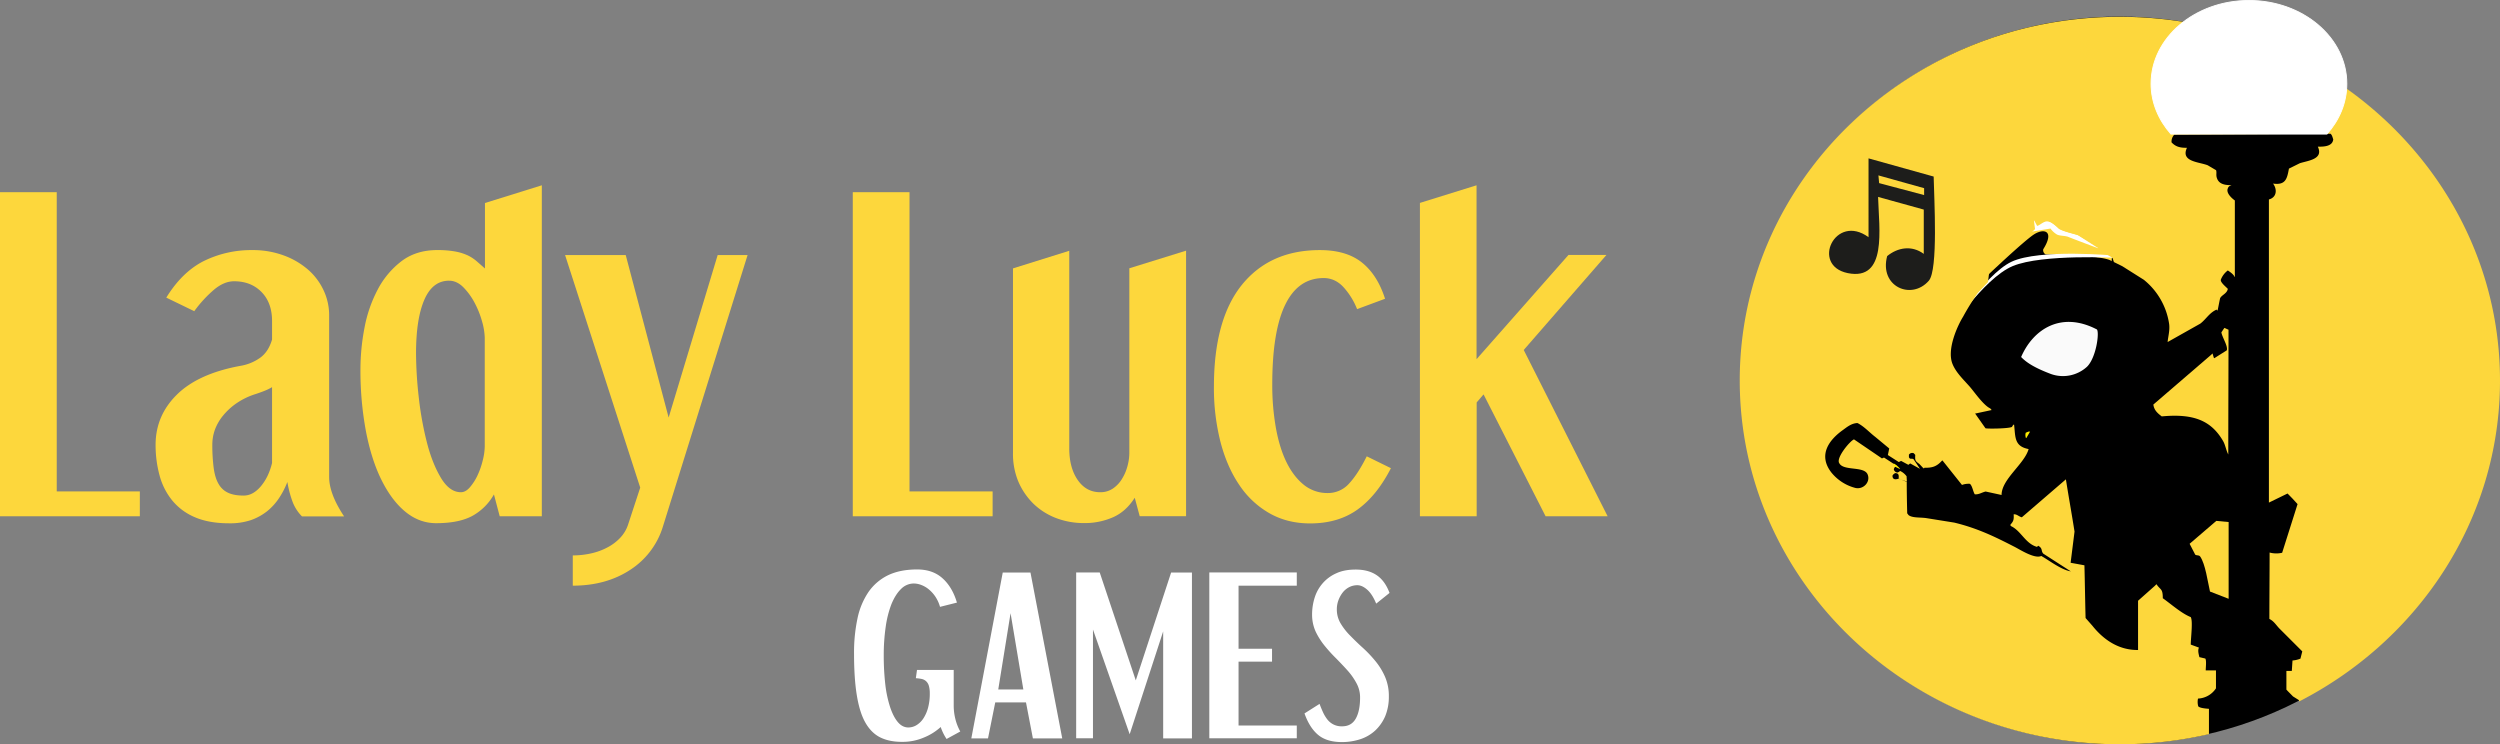 <?xml version="1.0" encoding="UTF-8"?>
<svg xmlns="http://www.w3.org/2000/svg" width="2172.3" height="646.71" viewBox="0 0 2172.3 646.71">
  <rect x="0" y="0" width="2172.3" height="646.71" fill="#808080" stroke="none"/>
  <defs>
    <style>.cls-1,.cls-3,.cls-5,.cls-9{fill:#fff;}.cls-1{fill-opacity:0.98;}.cls-1,.cls-2,.cls-3,.cls-4,.cls-6{fill-rule:evenodd;}.cls-2,.cls-8{fill:#fdd73c;}.cls-4{fill:#ffed00;}.cls-5{stroke:#fff;stroke-miterlimit:3.24;stroke-width:0.81px;}.cls-6{fill:#1d1d1b;}.cls-7{isolation:isolate;}</style>
  </defs>
  <g id="Lag_2" data-name="Lag 2">
    <g id="Layer_1" data-name="Layer 1">
      <ellipse cx="1841.8" cy="330.51" rx="328.6" ry="316.1"></ellipse>
      <path id="Shape_3_copy_4-3" data-name="Shape 3 copy 4-3" class="cls-1" d="M1822.1,286.31c2.2,3.2-.8,24.7-8.7,32.4a31,31,0,0,1-31.2,6.3c-14.6-5.5-21.5-10.1-26-14.8C1766.7,285.91,1791.1,270.11,1822.1,286.31Z"></path>
      <path class="cls-2" d="M1727,236.31l-.4,3.4s32.2-30.6,40.9-36.1,18-3,7.9,13a4.16,4.16,0,0,0,2.2,4.5s51.5.4,57.3,5.9a29.88,29.88,0,0,1,1-7.3l-30.2-18.8s-8.7.39-14-3-8.5-7.11-13.8-6.11a35.58,35.58,0,0,0-11.4,5.9Z"></path>
      <path id="Shape_125_copy-3" data-name="Shape 125 copy-3" class="cls-3" d="M1691,291.61s32-49.6,57.9-60.4,91.2-7.1,91.2-7.1l-2.2-2s-65.8-6.1-90,5.3S1691,291.61,1691,291.61Z"></path>
      <path class="cls-3" d="M1764.3,187l1.4,14.2,16-2.6a19.14,19.14,0,0,0,5.5,5.1c2.4,1.4,7.3,1,10.1,2.2s26.5,10.1,26.5,10.1l-18.4-11.8s-14.8-3.6-16.8-5.7-7.1-6.5-9.7-6.7a28.81,28.81,0,0,0-8.3,2Z"></path>
      <path class="cls-2" d="M1902.6,472.51c1.6,3.2,3.2,6.3,4.9,9.5,1.8,1,3,0,4.3,1.6,4.5,6.5,6.5,21.7,8.5,30.4l16.2,6.3v-66.7l-10.7-1Z"></path>
      <path class="cls-2" d="M1924.1,311.21a.52.52,0,0,1-.4-.2c-.4-1.2-.8-2.6-1.2-3.9l-1.2,1.2-50.2,43.2c.6,5.1,4.1,7.9,7.3,10.3,27.6-2.6,42.8,3.6,53.1,21.1,2.2,3.6,2.6,7.9,4.7,12,0-36.1.2-72.3.2-108.4l-3.6-1.6-2.6,3.9c.8,4.5,5.9,12,4.7,15.6Z"></path>
      <path class="cls-4" d="M1760.2,376a7.57,7.57,0,0,0,.2,4.7l.4-.2,3.2-5.5h-1.4Z"></path>
      <path class="cls-2" d="M2025,116.21c1.4,1,1.8,3.2,2.4,4.9-.6,5.7-7.1,6.5-13.4,6.3,5.1,10.9-7.9,12-15.6,14.4l-9.5,4.7c-1.6,8.7-2.8,14.6-13.8,13,3.8,5.1,3.2,12-3.6,13.8v263.4l16.2-7.9,4.2,4.3,4.5,4.9-13.4,42.3a22.33,22.33,0,0,1-10.9-.2c0,19.2-.2,38.5-.2,57.7,4.1,2,5.9,5.5,8.9,8.5l19.7,19.7-1.6,6.3a23.14,23.14,0,0,1-6.9,1.6l-.6,9.1h-4.7v16.2c1.8,2,3.8,3.9,5.7,5.9l5.1,3.2.3,1.2c103.8-53.3,174.5-158.1,174.5-278.8,0-174.6-147.9-316.1-330.3-316.1s-330.3,141.4-330.3,316,147.9,316.1,330.2,316.1a342.44,342.44,0,0,0,77.5-8.8v-22c-2.4-.2-8.1-.6-9.3-2.2a13.83,13.83,0,0,1-.2-6.7,19.69,19.69,0,0,0,15.6-8.9v-15.6h-8.9c0-2.4.8-8.9-.4-10.3l-5.1-1.2c-.6-2.6-1.6-5.7-.4-8.3l-7.1-2.6c0-5.7,2-20.3,0-23.9-8.1-3.2-17.2-11.4-24.3-16.4,0-8.7-2-6.9-5.5-12.2l-1.6,1.6L1857.8,522v42.8c-18.4.2-31.4-10.7-39.7-21.1l-5.9-6.7c-.4-15.2-.6-30.6-1-45.8l-12-2.2,3.4-27.1c-2.4-15.2-5.1-30.2-7.5-45.4l-38.3,33c-3-.8-4.1-2.8-7.1-2.6.4,5.5-.6,6.3-3,9.3l.8,1c8.7,4.1,12.4,15.2,22.5,18l1-1c4.3,2.4,2.2,4.5,4.5,6.9l23.9,15.4c-8.5-1.4-18.7-9.5-25.7-13.4-5.9,2.8-19-5.9-23.9-8.3-16.2-8.3-31.4-15.8-51.7-20.7l-24.3-3.9c-5.3-.8-12,0-15.4-2.6l-1.2-1.6c-.2-9.1-.4-18.2-.4-27.3l-6.9-2.8c-2.6.8-5.3,1.2-5.5-2.4a2.76,2.76,0,0,1,1.2-1.6l1-.8c3.9,0,3.2,2.6,3.2,4.9h0l7.1,2.4c0-1.4-.2-2.8-.2-4.5a14.51,14.51,0,0,0-5.7-4.7,4.93,4.93,0,0,1-2.4,1.4,3.65,3.65,0,0,1-3-2.61,4,4,0,0,1,2.4-3.2v-.1l-10.9-7.1c-1.6.4-1.6,1.2-2.6.2l-23.5-16c-3.2,1-16,16.2-12.8,20.7,3.6,6.9,21.1,2.4,24.5,9.5,3,6.5-3.4,13.6-10.5,12a39.5,39.5,0,0,1-20.7-13.2c-12.2-15.4-2-28.6,9.5-36.9,3.4-2.4,7.5-6.1,13-6.3,5.9,3,10.3,8.1,15.4,12l12.2,10.1c-.4,1.8-.8,3.9-1.2,5.7l9.5,6.1,2-1,6.3,3.4,1.6-1.2,8.5,4.7c-1.8-2.8-3.8-5.7-5.7-8.5-2-.8-2.8.6-3.9-1.6v-2.2a3.42,3.42,0,0,1,4.3-1.2l1.2,1.4c-.2,4.9-.2,5.1,3.6,7.9l3.6,3.8,1-.4-1-.2c8.1.4,11.8-1.4,16.2-6.3l.4.2,16.8,21.1a16.1,16.1,0,0,1,6.9-1c2.2,2,2.6,6.5,4.2,9.1,3.6.4,6.5-1.8,9.5-2.39l13.8,3c0-13.81,19.9-26.9,23.5-39.9-12.6-2.4-11.4-10.5-12.6-21.1l-.4-.2a6.61,6.61,0,0,0-1.4,2c-2.4,1.6-22.1,1.8-23.1,1.2l-9-12.81h.4l14-3-1.2-1.39c-5.7-2.61-13.2-13.4-17.4-18.4-5.1-5.9-12-12.2-15.2-19.7-5.7-12.8,4.3-34.1,8.9-41.5a221.81,221.81,0,0,1,12.8-20.7l8.9-9.5,1-8.1,39.9-37.9-1-7.5.4.2,2.4,4.5c3-.8,6.1-4.7,9.7-3.8,4.9,1,7.9,5.7,12.2,7.5,4.7,2,9.3,2.6,14.4,4.7l17.4,10.5-1,1-.4-.2,13.2,8.1,1.2,3.6,7.3,3.6,18.7,11.8a60.67,60.67,0,0,1,21.9,37.7c1,5.9-.8,11.5-1.2,16.4l28.4-16c5.1-3.9,7.9-9.5,14.2-12.2.4,1,.2.4.8.8.8-3.6,1.4-7.1,2.2-10.7,1.6-3,5.9-3.9,6.7-8.1-1.4-1.6-6.5-5.5-6.1-7.9a18,18,0,0,1,6.1-8.1c1.8,1.2,5.1,3.4,5.9,5.7h.2v-66.5c-2.2-1.6-7.9-6.3-6.1-10.5a3.66,3.66,0,0,1,3-2.6v-.2c-7.1,0-11.5-1.6-12.8-7.3-.4-2.2.2-3.8-.4-5.7l-7.3-4.3c-7.7-3-23.7-3-18-15.2-6.7.2-10.3-1.4-13.4-4.7a8.72,8.72,0,0,1,2.4-6.7"></path>
      <path class="cls-4" d="M1645.5,405l5.5,2.6v-.2a17.86,17.86,0,0,0-5.5-4.7Z"></path>
      <path class="cls-5" d="M1954.2.41c-47,0-85.1,32.4-85.1,72.3,0,16.4,6.5,31.6,17.3,43.8h135.5c10.9-12.2,17.3-27.3,17.3-43.8C2039.2,32.81,2001.1.41,1954.2.41Z"></path>
      <path id="Song-2" class="cls-6" d="M1623.6,137.61l56.6,15.8c.4,19.6,4,81.1-4.2,90.5-15,17.3-43.3,5.2-36.2-21.4,9.2-7.5,21.4-9.6,31.8-1.9v-38.5l-39.7-11c.8,28.1,8.1,73.2-26.4,66.2-32.4-6.7-10.8-52.4,18.1-31.2Zm8.6,14.8c.2,2.3.4,4.6.6,6.7l39.1,10.4v-6Z"></path>
      <g class="cls-7">
        <path class="cls-8" d="M49.3,167V427h72.2v21.6H0V167Z"></path>
        <path class="cls-8" d="M144.5,258.61c9.3-15.1,20.3-25.7,33-32a93.34,93.34,0,0,1,41.6-9.3,77.56,77.56,0,0,1,27.6,4.7,67.66,67.66,0,0,1,21,12.3,54,54,0,0,1,13.5,18,50.76,50.76,0,0,1,4.8,21.6v140.5c0,9.8,4.3,21.2,13,34.3H262.4a36.08,36.08,0,0,1-8.5-13.6,92.94,92.94,0,0,1-4.2-16.3,72.21,72.21,0,0,1-7.3,14.1,50.44,50.44,0,0,1-10.3,11.3,48.5,48.5,0,0,1-14,7.7,56.78,56.78,0,0,1-19,2.8c-11.8,0-21.7-1.8-29.8-5.3a51.06,51.06,0,0,1-19.6-14.5,58.14,58.14,0,0,1-11-21.6,100.35,100.35,0,0,1-3.5-26.8q0-25.35,18.5-43.6t55.1-25a40.9,40.9,0,0,0,17.6-7.3c4.7-3.5,8-8.8,10-15.6V279c0-10.7-3.1-19.1-9.2-25.3s-14-9.3-23.8-9.3c-5.8,0-11.5,2.39-17.3,7.2a107,107,0,0,0-17.3,18.8Zm40,127.1a154.16,154.16,0,0,0,1.2,21.1c.8,5.7,2.2,10.3,4.3,13.8a18.08,18.08,0,0,0,8.5,7.7c3.5,1.6,8,2.3,13.3,2.3s10.3-2.7,14.8-8,7.8-12.1,9.8-20.3v-65.9a47.27,47.27,0,0,1-6.8,3.3q-3.45,1.35-7.5,2.7a61.63,61.63,0,0,0-16.3,7.8,55.65,55.65,0,0,0-11.8,10.7,43,43,0,0,0-7.2,12.3A38.59,38.59,0,0,0,184.5,385.71Z"></path>
        <path class="cls-8" d="M470.8,161v287.6H434.2l-5-19a48.2,48.2,0,0,1-18.1,18.3c-7.7,4.4-18.4,6.7-32.1,6.7-9.8,0-18.6-3.3-26.6-9.8s-14.9-15.7-20.8-27.5-10.4-25.9-13.6-42.4a286.78,286.78,0,0,1-4.8-54.4,192.44,192.44,0,0,1,3.5-35.6,117,117,0,0,1,11.5-33.3A74.06,74.06,0,0,1,348.8,227c8.4-6.4,18.8-9.7,31-9.7a85.25,85.25,0,0,1,15.6,1.2,46,46,0,0,1,10.8,3.3,34.46,34.46,0,0,1,8,5.2q3.45,3,7.2,6.3v-56.9Zm-80.6,82.9c-9.5,0-16.7,5.5-21.5,16.6s-7.2,26.6-7.2,46.6a354,354,0,0,0,2.3,37.5,286.4,286.4,0,0,0,7,39.3c3.1,12.3,7.2,22.7,12.2,31.1s10.8,12.7,17.5,12.7c2.7,0,5.3-1.4,7.8-4.3a45.06,45.06,0,0,0,6.7-10.5,68.77,68.77,0,0,0,4.5-13,51.43,51.43,0,0,0,1.7-11.8v-94.9a56.85,56.85,0,0,0-2.3-13.8,79.21,79.21,0,0,0-6.5-16.3,57.12,57.12,0,0,0-9.8-13.5C398.8,245.81,394.7,243.91,390.2,243.91Z"></path>
        <path class="cls-8" d="M543.7,221.61,581,362.81l42.6-141.2h26l-73.6,236a68.46,68.46,0,0,1-28.5,37.6q-20.85,13.65-49.8,13.7v-26.3a71.59,71.59,0,0,0,16.1-1.8,54.85,54.85,0,0,0,14.1-5.2,41.37,41.37,0,0,0,11-8.3,30.78,30.78,0,0,0,6.7-11l10.7-32.6L491,221.61Z"></path>
      </g>
      <g class="cls-7">
        <path class="cls-8" d="M790.3,167V427h72.2v21.6H741V167Z"></path>
        <path class="cls-8" d="M929.1,217.91v171.5c0,11.3,2.4,20.5,7.3,27.6s11.4,10.7,19.6,10.7a19.25,19.25,0,0,0,11-3.2,26.64,26.64,0,0,0,7.8-8.2,40.34,40.34,0,0,0,4.8-11,44.14,44.14,0,0,0,1.7-11.7V233.11l49.3-15.3v230.7H990.3l-4.3-16c-5.1,8-11.4,13.7-19,17a60.77,60.77,0,0,1-24.6,5,67.64,67.64,0,0,1-24.6-4.3,58.22,58.22,0,0,1-19.6-12.3,60.37,60.37,0,0,1-13.2-19.1,62.77,62.77,0,0,1-4.8-25.1V233.21Z"></path>
        <path class="cls-8" d="M1146.9,217.31c15.3,0,27.5,3.6,36.5,10.8s15.7,17.7,20.1,31.5l-24.3,9a62,62,0,0,0-12.2-19.5q-7.2-7.5-16.8-7.5c-14.9,0-26,7.8-33.5,23.3s-11.2,38.6-11.2,69.2a213,213,0,0,0,3.2,38c2.1,11.5,5.2,21.5,9.3,29.8s9.2,14.8,15.1,19.5a32.51,32.51,0,0,0,20.6,7,24.47,24.47,0,0,0,18.6-8.3c5.1-5.5,10.2-13.4,15.3-23.6l21,10.3q-12.3,24-29.1,36t-41.1,12q-19.65,0-35.1-8.7a77.58,77.58,0,0,1-26.3-24.5c-7.2-10.5-12.7-23.1-16.5-37.6a190,190,0,0,1-5.7-48.1q0-58.2,24.3-88.4C1095.5,227.31,1118,217.31,1146.9,217.31Z"></path>
        <path class="cls-8" d="M1283,161v151.1l79.9-90.6h33l-71.9,82.6,72.9,144.5H1343l-53.9-105.9-6,7v98.9h-49.3V176.31Z"></path>
      </g>
      <g class="cls-7">
        <path class="cls-9" d="M816.8,527.31a31.4,31.4,0,0,0-3.8-8.5,28.94,28.94,0,0,0-5.6-6.4,22.88,22.88,0,0,0-6.6-4,18.72,18.72,0,0,0-6.7-1.4,15.63,15.63,0,0,0-11.2,4.8c-3.3,3.2-6,7.6-8.3,13.1a89.29,89.29,0,0,0-5,19.8,172.17,172.17,0,0,0-1.7,24.7,222.46,222.46,0,0,0,1.4,25.7,101.36,101.36,0,0,0,4.3,19.8c1.9,5.5,4.1,9.7,6.7,12.7s5.6,4.5,9,4.5a13.65,13.65,0,0,0,7.2-2.1,19.07,19.07,0,0,0,6-6,32.47,32.47,0,0,0,4-9.4,46.24,46.24,0,0,0,1.4-12.3,22.72,22.72,0,0,0-.8-6.4,8.81,8.81,0,0,0-2.3-3.9,8.35,8.35,0,0,0-3.7-2,34.25,34.25,0,0,0-5.3-.7l1-7.2h31.9v31a48.29,48.29,0,0,0,1.4,11.5,44,44,0,0,0,4.3,11l-11.9,6.5a43.4,43.4,0,0,1-5.1-10.4,48.66,48.66,0,0,1-14.5,9.1,47,47,0,0,1-19.2,3.8q-11.1,0-18.9-3.9t-12.9-12.9c-3.4-6-5.8-13.9-7.4-23.7s-2.4-21.8-2.4-36.1a142,142,0,0,1,3-30.7,64.09,64.09,0,0,1,9.6-23,44.18,44.18,0,0,1,17-14.5c6.9-3.3,15.3-5,25.2-5,9,0,16.3,2.5,22,7.6s9.9,12.1,12.6,21.2Z"></path>
        <path class="cls-9" d="M895.4,497.51,923,641.61H897.5l-6-31.3H864.8l-6.3,31.3H844l27.3-144.1Zm-28,101.6h21.8l-11.1-66.3Z"></path>
        <path class="cls-9" d="M955.6,497.51l31.3,93.7,30.7-93.7h18.1v144.1h-25v-93L981.6,638l-31.9-91v94.5H935.1V497.41h20.5Z"></path>
        <path class="cls-9" d="M1126.8,497.51v11.4h-50.6v54.8h29.1v11.2h-29.1v55.5h50.6v11.1h-76V497.41h76Z"></path>
        <path class="cls-9" d="M1195.8,524.51c-2.3-5.6-4.9-9.6-7.9-12.2s-5.8-3.8-8.4-3.8a15.29,15.29,0,0,0-7.4,1.8,17.26,17.26,0,0,0-5.6,4.8,25.34,25.34,0,0,0-3.6,6.7,22.65,22.65,0,0,0-1.3,7.7,23.52,23.52,0,0,0,3.3,12.2,54.8,54.8,0,0,0,8.4,10.7c3.4,3.5,7,7,10.9,10.5a108,108,0,0,1,10.9,11.5,57.92,57.92,0,0,1,8.4,13.7,41.92,41.92,0,0,1,3.3,17,44.12,44.12,0,0,1-3.2,17.3,37.4,37.4,0,0,1-8.7,12.4,35.35,35.35,0,0,1-12.9,7.5,51.73,51.73,0,0,1-15.8,2.5c-9,0-15.9-2.1-20.9-6.3s-8.9-10.4-11.8-18.6l13.1-8.3c.9,2.5,1.9,4.89,3,7.3a32.19,32.19,0,0,0,3.8,6.3,15.73,15.73,0,0,0,5.3,4.3,15.42,15.42,0,0,0,7.5,1.6c5.5,0,9.4-2.3,11.9-6.8s3.7-10.6,3.7-18.1a25.46,25.46,0,0,0-3.1-12.5,56.17,56.17,0,0,0-7.7-11c-3.1-3.5-6.5-7-10-10.6a128.94,128.94,0,0,1-10-11,60.94,60.94,0,0,1-7.8-12.31,35.55,35.55,0,0,1-3.1-14.8,48.78,48.78,0,0,1,2.3-14.89,34.44,34.44,0,0,1,7-12.4,33.7,33.7,0,0,1,11.8-8.6c4.7-2.2,10.3-3.2,16.8-3.2,7.3,0,13.3,1.6,18.1,4.8s8.6,8.3,11.3,15.5Z"></path>
      </g>
    </g>
  </g>
</svg>

